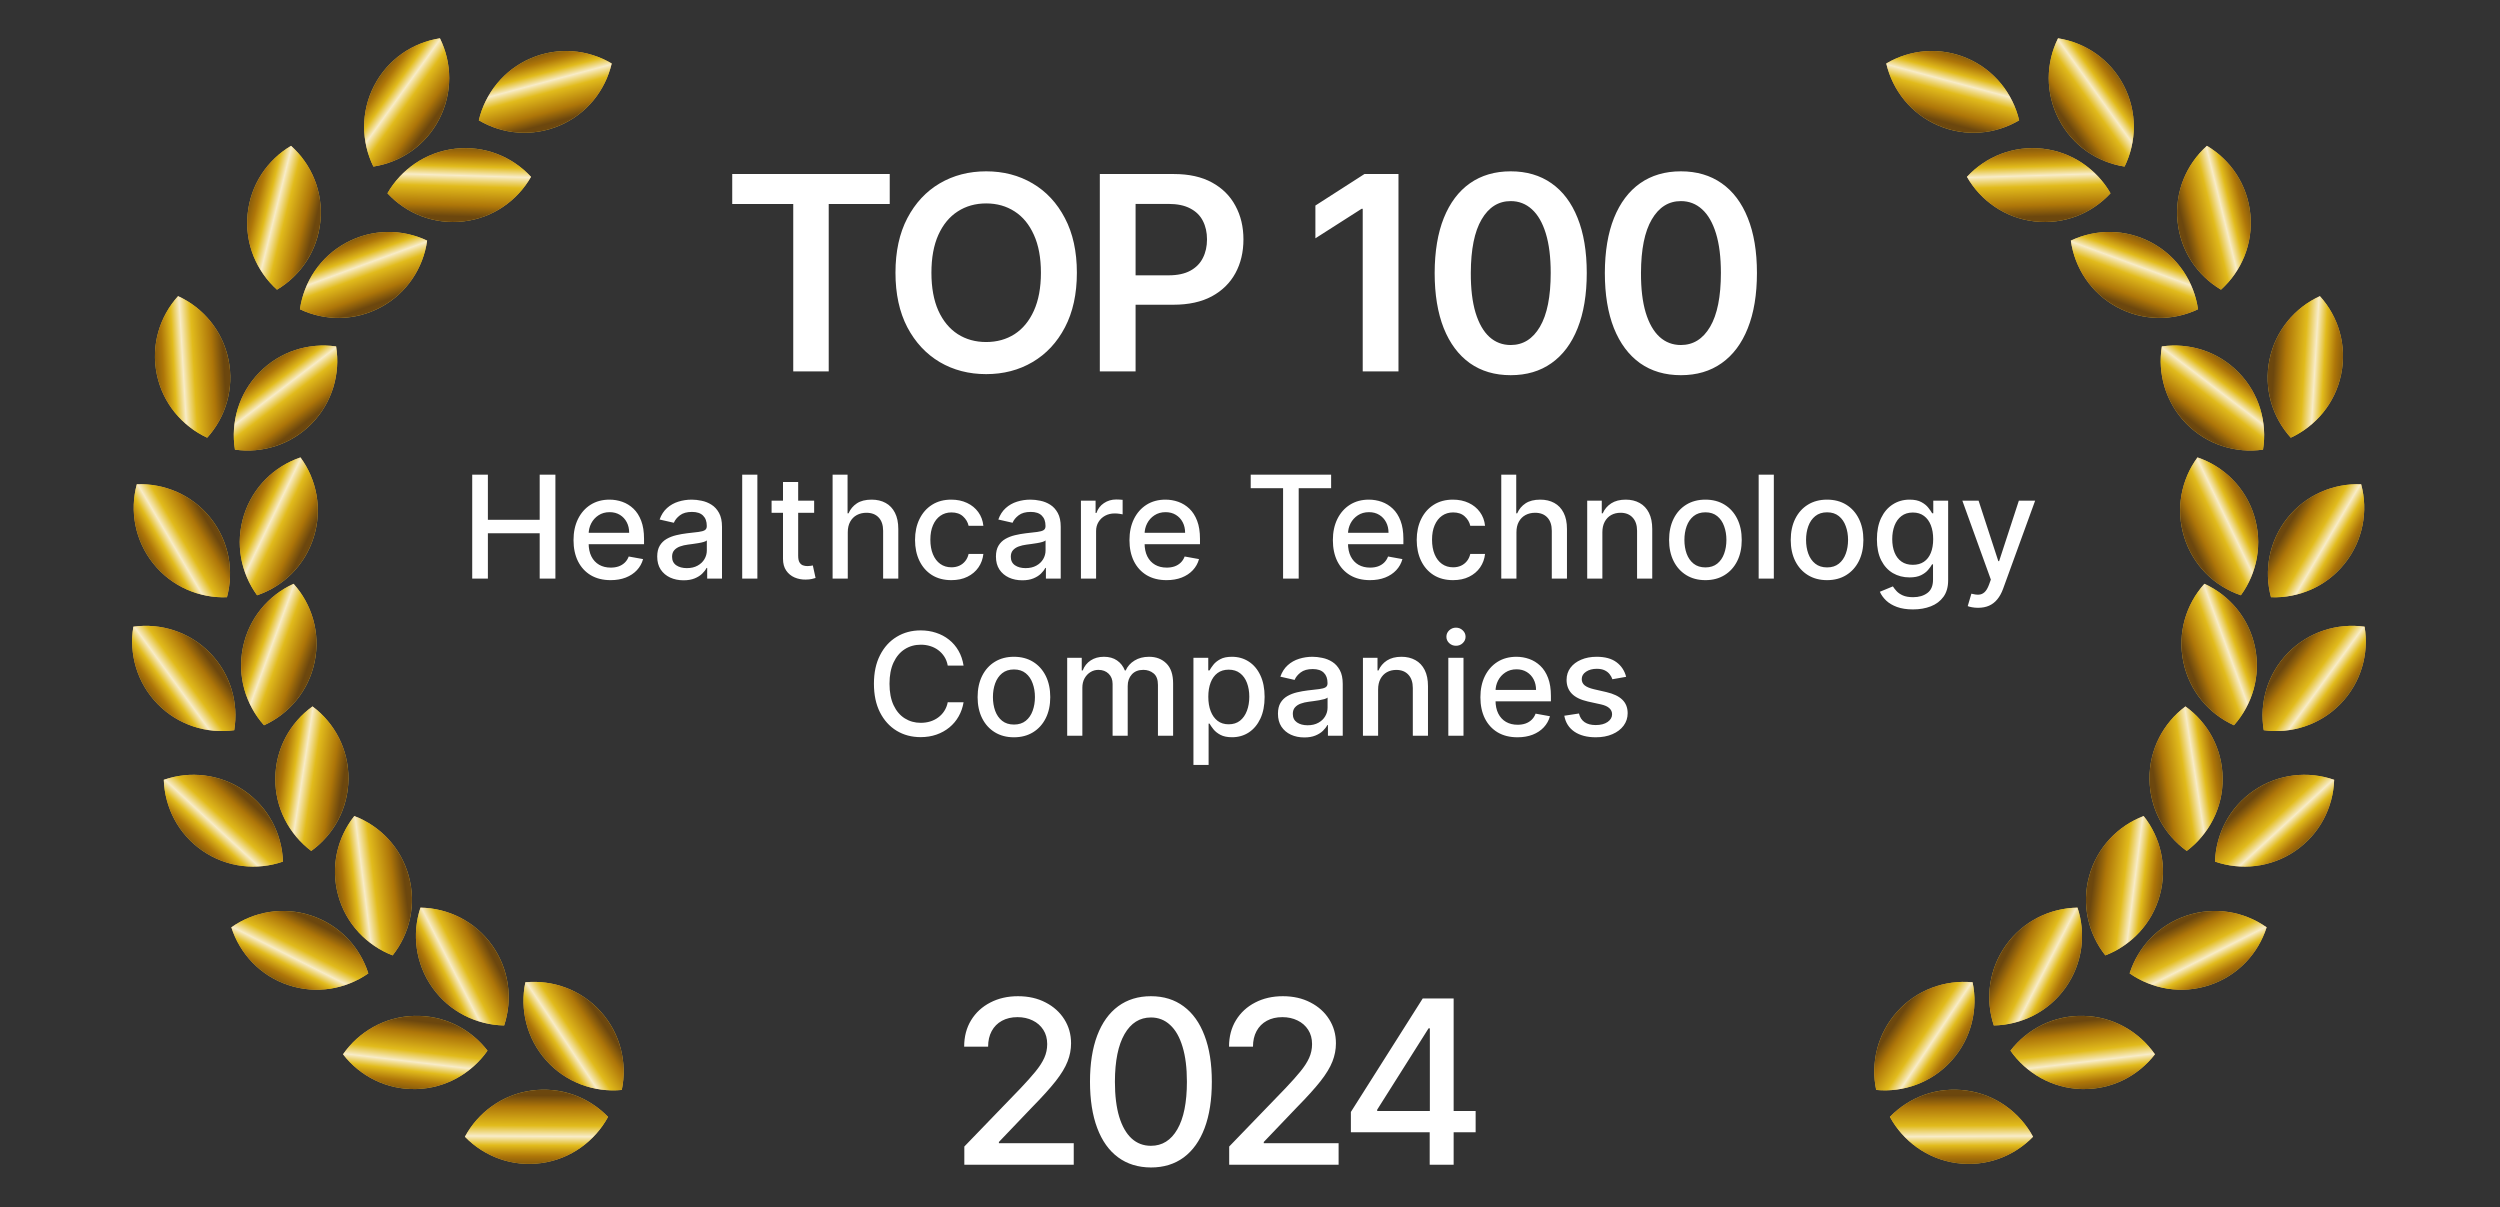 <svg width="350" height="169" viewBox="0 0 350 169" fill="none" xmlns="http://www.w3.org/2000/svg">
<rect x="0" y="0" width="350" height="169" fill="#333333" stroke="none"/>
<g clip-path="url(#clip0_2071_901)">
<mask id="mask0_2071_901" style="mask-type:alpha" maskUnits="userSpaceOnUse" x="0" y="-90" width="350" height="350">
<rect y="-90" width="350" height="350" fill="#D9D9D9"/>
</mask>
<g mask="url(#mask0_2071_901)">
<path fill-rule="evenodd" clip-rule="evenodd" d="M87.049 152.593C87.839 148.819 86.884 144.732 84.114 141.64C81.344 138.549 77.388 137.153 73.55 137.524C72.761 141.298 73.716 145.385 76.486 148.477C79.255 151.568 83.212 152.964 87.049 152.593Z" fill="#DEB94A"/>
<path fill-rule="evenodd" clip-rule="evenodd" d="M87.049 152.593C87.839 148.819 86.884 144.732 84.114 141.64C81.344 138.549 77.388 137.153 73.55 137.524C72.761 141.298 73.716 145.385 76.486 148.477C79.255 151.568 83.212 152.964 87.049 152.593Z" fill="url(#paint0_linear_2071_901)"/>
<path fill-rule="evenodd" clip-rule="evenodd" d="M85.127 156.362C82.438 153.599 78.514 152.108 74.402 152.679C70.29 153.251 66.923 155.753 65.088 159.144C67.778 161.907 71.701 163.398 75.814 162.826C79.925 162.255 83.292 159.752 85.127 156.362Z" fill="#DEB94A"/>
<path fill-rule="evenodd" clip-rule="evenodd" d="M85.127 156.362C82.438 153.599 78.514 152.108 74.402 152.679C70.29 153.251 66.923 155.753 65.088 159.144C67.778 161.907 71.701 163.398 75.814 162.826C79.925 162.255 83.292 159.752 85.127 156.362Z" fill="url(#paint1_linear_2071_901)"/>
<path fill-rule="evenodd" clip-rule="evenodd" d="M70.582 143.561C71.791 139.9 71.302 135.731 68.897 132.347C66.492 128.964 62.718 127.132 58.863 127.07C57.654 130.731 58.143 134.9 60.548 138.284C62.953 141.667 66.728 143.499 70.582 143.561Z" fill="#DEB94A"/>
<path fill-rule="evenodd" clip-rule="evenodd" d="M70.582 143.561C71.791 139.9 71.302 135.731 68.897 132.347C66.492 128.964 62.718 127.132 58.863 127.07C57.654 130.731 58.143 134.9 60.548 138.284C62.953 141.667 66.728 143.499 70.582 143.561Z" fill="url(#paint2_linear_2071_901)"/>
<path fill-rule="evenodd" clip-rule="evenodd" d="M68.249 147.091C65.887 144.043 62.156 142.121 58.005 142.226C53.856 142.332 50.228 144.44 48.024 147.603C50.386 150.651 54.117 152.573 58.268 152.467C62.417 152.362 66.045 150.253 68.249 147.091Z" fill="#DEB94A"/>
<path fill-rule="evenodd" clip-rule="evenodd" d="M68.249 147.091C65.887 144.043 62.156 142.121 58.005 142.226C53.856 142.332 50.228 144.44 48.024 147.603C50.386 150.651 54.117 152.573 58.268 152.467C62.417 152.362 66.045 150.253 68.249 147.091Z" fill="url(#paint3_linear_2071_901)"/>
<path fill-rule="evenodd" clip-rule="evenodd" d="M54.968 133.752C57.357 130.725 58.324 126.642 57.223 122.64C56.123 118.637 53.203 115.624 49.603 114.245C47.214 117.271 46.246 121.354 47.347 125.357C48.448 129.359 51.367 132.373 54.968 133.752Z" fill="#DEB94A"/>
<path fill-rule="evenodd" clip-rule="evenodd" d="M54.968 133.752C57.357 130.725 58.324 126.642 57.223 122.64C56.123 118.637 53.203 115.624 49.603 114.245C47.214 117.271 46.246 121.354 47.347 125.357C48.448 129.359 51.367 132.373 54.968 133.752Z" fill="url(#paint4_linear_2071_901)"/>
<path fill-rule="evenodd" clip-rule="evenodd" d="M51.566 136.271C50.39 132.598 47.543 129.515 43.607 128.193C39.672 126.871 35.542 127.61 32.388 129.826C33.564 133.498 36.411 136.582 40.347 137.904C44.281 139.226 48.411 138.487 51.566 136.271Z" fill="#DEB94A"/>
<path fill-rule="evenodd" clip-rule="evenodd" d="M51.566 136.271C50.39 132.598 47.543 129.515 43.607 128.193C39.672 126.871 35.542 127.61 32.388 129.826C33.564 133.498 36.411 136.582 40.347 137.904C44.281 139.226 48.411 138.487 51.566 136.271Z" fill="url(#paint5_linear_2071_901)"/>
<path fill-rule="evenodd" clip-rule="evenodd" d="M43.573 119.129C46.7 116.873 48.748 113.21 48.784 109.059C48.82 104.908 46.837 101.21 43.751 98.899C40.625 101.156 38.577 104.819 38.541 108.97C38.504 113.121 40.488 116.818 43.573 119.129Z" fill="#DEB94A"/>
<path fill-rule="evenodd" clip-rule="evenodd" d="M43.573 119.129C46.7 116.873 48.748 113.21 48.784 109.059C48.82 104.908 46.837 101.21 43.751 98.899C40.625 101.156 38.577 104.819 38.541 108.97C38.504 113.121 40.488 116.818 43.573 119.129Z" fill="url(#paint6_linear_2071_901)"/>
<path fill-rule="evenodd" clip-rule="evenodd" d="M39.613 120.622C39.487 116.768 37.592 113.023 34.168 110.674C30.745 108.326 26.571 107.907 22.931 109.175C23.057 113.03 24.952 116.774 28.375 119.123C31.798 121.471 35.972 121.891 39.613 120.622Z" fill="#DEB94A"/>
<path fill-rule="evenodd" clip-rule="evenodd" d="M39.613 120.622C39.487 116.768 37.592 113.023 34.168 110.674C30.745 108.326 26.571 107.907 22.931 109.175C23.057 113.03 24.952 116.774 28.375 119.123C31.798 121.471 35.972 121.891 39.613 120.622Z" fill="url(#paint7_linear_2071_901)"/>
<path fill-rule="evenodd" clip-rule="evenodd" d="M36.965 101.537C40.473 99.935 43.198 96.743 44.045 92.679C44.893 88.616 43.671 84.602 41.097 81.732C37.59 83.334 34.864 86.526 34.017 90.59C33.17 94.653 34.392 98.667 36.965 101.537Z" fill="#DEB94A"/>
<path fill-rule="evenodd" clip-rule="evenodd" d="M36.965 101.537C40.473 99.935 43.198 96.743 44.045 92.679C44.893 88.616 43.671 84.602 41.097 81.732C37.59 83.334 34.864 86.526 34.017 90.59C33.17 94.653 34.392 98.667 36.965 101.537Z" fill="url(#paint8_linear_2071_901)"/>
<path fill-rule="evenodd" clip-rule="evenodd" d="M35.997 83.338C39.646 82.09 42.673 79.183 43.917 75.222C45.162 71.263 44.342 67.148 42.065 64.038C38.416 65.285 35.389 68.192 34.144 72.153C32.9 76.113 33.719 80.228 35.997 83.338Z" fill="#DEB94A"/>
<path fill-rule="evenodd" clip-rule="evenodd" d="M35.997 83.338C39.646 82.09 42.673 79.183 43.917 75.222C45.162 71.263 44.342 67.148 42.065 64.038C38.416 65.285 35.389 68.192 34.144 72.153C32.9 76.113 33.719 80.228 35.997 83.338Z" fill="url(#paint9_linear_2071_901)"/>
<path fill-rule="evenodd" clip-rule="evenodd" d="M32.894 62.948C36.712 63.491 40.728 62.273 43.633 59.307C46.538 56.343 47.674 52.304 47.055 48.5C43.237 47.957 39.221 49.175 36.315 52.14C33.411 55.105 32.275 59.143 32.894 62.948Z" fill="#DEB94A"/>
<path fill-rule="evenodd" clip-rule="evenodd" d="M32.894 62.948C36.712 63.491 40.728 62.273 43.633 59.307C46.538 56.343 47.674 52.304 47.055 48.5C43.237 47.957 39.221 49.175 36.315 52.14C33.411 55.105 32.275 59.143 32.894 62.948Z" fill="url(#paint10_linear_2071_901)"/>
<path fill-rule="evenodd" clip-rule="evenodd" d="M32.79 102.227C33.42 98.423 32.294 94.379 29.396 91.406C26.499 88.434 22.487 87.206 18.669 87.738C18.038 91.543 19.164 95.587 22.063 98.559C24.96 101.531 28.972 102.759 32.79 102.227Z" fill="#DEB94A"/>
<path fill-rule="evenodd" clip-rule="evenodd" d="M32.79 102.227C33.42 98.423 32.294 94.379 29.396 91.406C26.499 88.434 22.487 87.206 18.669 87.738C18.038 91.543 19.164 95.587 22.063 98.559C24.96 101.531 28.972 102.759 32.79 102.227Z" fill="url(#paint11_linear_2071_901)"/>
<path fill-rule="evenodd" clip-rule="evenodd" d="M31.774 83.609C32.777 79.886 32.056 75.752 29.465 72.508C26.875 69.264 23.005 67.646 19.152 67.799C18.15 71.522 18.871 75.656 21.462 78.9C24.051 82.144 27.922 83.762 31.774 83.609Z" fill="#DEB94A"/>
<path fill-rule="evenodd" clip-rule="evenodd" d="M31.774 83.609C32.777 79.886 32.056 75.752 29.465 72.508C26.875 69.264 23.005 67.646 19.152 67.799C18.15 71.522 18.871 75.656 21.462 78.9C24.051 82.144 27.922 83.762 31.774 83.609Z" fill="url(#paint12_linear_2071_901)"/>
<path fill-rule="evenodd" clip-rule="evenodd" d="M29.007 61.276C31.589 58.412 32.822 54.4 31.984 50.334C31.147 46.269 28.431 43.071 24.929 41.46C22.346 44.324 21.114 48.335 21.951 52.401C22.789 56.467 25.505 59.665 29.007 61.276Z" fill="#DEB94A"/>
<path fill-rule="evenodd" clip-rule="evenodd" d="M29.007 61.276C31.589 58.412 32.822 54.4 31.984 50.334C31.147 46.269 28.431 43.071 24.929 41.46C22.346 44.324 21.114 48.335 21.951 52.401C22.789 56.467 25.505 59.665 29.007 61.276Z" fill="url(#paint13_linear_2071_901)"/>
<path fill-rule="evenodd" clip-rule="evenodd" d="M41.995 43.299C45.481 44.947 49.678 44.972 53.331 42.999C56.983 41.026 59.263 37.504 59.797 33.686C56.311 32.038 52.114 32.013 48.461 33.986C44.809 35.959 42.529 39.481 41.995 43.299Z" fill="#DEB94A"/>
<path fill-rule="evenodd" clip-rule="evenodd" d="M41.995 43.299C45.481 44.947 49.678 44.972 53.331 42.999C56.983 41.026 59.263 37.504 59.797 33.686C56.311 32.038 52.114 32.013 48.461 33.986C44.809 35.959 42.529 39.481 41.995 43.299Z" fill="url(#paint14_linear_2071_901)"/>
<path fill-rule="evenodd" clip-rule="evenodd" d="M38.777 40.553C42.091 38.581 44.455 35.114 44.858 30.982C45.261 26.851 43.613 22.993 40.744 20.418C37.43 22.389 35.066 25.856 34.663 29.988C34.26 34.119 35.908 37.978 38.777 40.553Z" fill="#DEB94A"/>
<path fill-rule="evenodd" clip-rule="evenodd" d="M38.777 40.553C42.091 38.581 44.455 35.114 44.858 30.982C45.261 26.851 43.613 22.993 40.744 20.418C37.43 22.389 35.066 25.856 34.663 29.988C34.26 34.119 35.908 37.978 38.777 40.553Z" fill="url(#paint15_linear_2071_901)"/>
<path fill-rule="evenodd" clip-rule="evenodd" d="M54.243 27.061C56.866 29.887 60.753 31.47 64.877 30.997C69 30.523 72.426 28.102 74.341 24.757C71.718 21.931 67.831 20.348 63.707 20.822C59.584 21.295 56.158 23.716 54.243 27.061Z" fill="#DEB94A"/>
<path fill-rule="evenodd" clip-rule="evenodd" d="M54.243 27.061C56.866 29.887 60.753 31.47 64.877 30.997C69 30.523 72.426 28.102 74.341 24.757C71.718 21.931 67.831 20.348 63.707 20.822C59.584 21.295 56.158 23.716 54.243 27.061Z" fill="url(#paint16_linear_2071_901)"/>
<path fill-rule="evenodd" clip-rule="evenodd" d="M67.036 16.844C70.358 18.801 74.535 19.207 78.352 17.574C82.168 15.942 84.758 12.642 85.637 8.889C82.315 6.931 78.138 6.525 74.321 8.158C70.505 9.79 67.915 13.09 67.036 16.844Z" fill="#DEB94A"/>
<path fill-rule="evenodd" clip-rule="evenodd" d="M67.036 16.844C70.358 18.801 74.535 19.207 78.352 17.574C82.168 15.942 84.758 12.642 85.637 8.889C82.315 6.931 78.138 6.525 74.321 8.158C70.505 9.79 67.915 13.09 67.036 16.844Z" fill="url(#paint17_linear_2071_901)"/>
<path fill-rule="evenodd" clip-rule="evenodd" d="M52.277 23.32C56.087 22.723 59.571 20.383 61.481 16.697C63.391 13.012 63.296 8.818 61.59 5.361C57.781 5.959 54.297 8.299 52.386 11.985C50.476 15.669 50.572 19.864 52.277 23.32Z" fill="#DEB94A"/>
<path fill-rule="evenodd" clip-rule="evenodd" d="M52.277 23.32C56.087 22.723 59.571 20.383 61.481 16.697C63.391 13.012 63.296 8.818 61.59 5.361C57.781 5.959 54.297 8.299 52.386 11.985C50.476 15.669 50.572 19.864 52.277 23.32Z" fill="url(#paint18_linear_2071_901)"/>
<path d="M102.512 28.56V24.364H124.562V28.56H116.02V52H111.054V28.56H102.512ZM150.762 38.182C150.762 41.16 150.204 43.71 149.089 45.833C147.982 47.947 146.471 49.566 144.555 50.691C142.648 51.816 140.484 52.378 138.064 52.378C135.644 52.378 133.476 51.816 131.56 50.691C129.653 49.557 128.141 47.934 127.026 45.82C125.919 43.697 125.366 41.151 125.366 38.182C125.366 35.204 125.919 32.658 127.026 30.544C128.141 28.421 129.653 26.797 131.56 25.673C133.476 24.548 135.644 23.986 138.064 23.986C140.484 23.986 142.648 24.548 144.555 25.673C146.471 26.797 147.982 28.421 149.089 30.544C150.204 32.658 150.762 35.204 150.762 38.182ZM145.729 38.182C145.729 36.086 145.4 34.318 144.744 32.879C144.096 31.43 143.196 30.337 142.045 29.599C140.893 28.853 139.566 28.479 138.064 28.479C136.562 28.479 135.235 28.853 134.083 29.599C132.932 30.337 132.028 31.43 131.371 32.879C130.723 34.318 130.399 36.086 130.399 38.182C130.399 40.278 130.723 42.05 131.371 43.499C132.028 44.938 132.932 46.031 134.083 46.778C135.235 47.515 136.562 47.884 138.064 47.884C139.566 47.884 140.893 47.515 142.045 46.778C143.196 46.031 144.096 44.938 144.744 43.499C145.4 42.05 145.729 40.278 145.729 38.182ZM153.975 52V24.364H164.339C166.462 24.364 168.243 24.759 169.683 25.551C171.131 26.343 172.224 27.431 172.962 28.817C173.709 30.193 174.082 31.759 174.082 33.513C174.082 35.285 173.709 36.859 172.962 38.236C172.215 39.612 171.113 40.696 169.656 41.488C168.198 42.271 166.404 42.662 164.272 42.662H157.403V38.546H163.597C164.838 38.546 165.855 38.33 166.647 37.898C167.438 37.467 168.023 36.873 168.401 36.117C168.788 35.361 168.981 34.493 168.981 33.513C168.981 32.532 168.788 31.669 168.401 30.922C168.023 30.175 167.434 29.595 166.633 29.181C165.841 28.758 164.82 28.547 163.57 28.547H158.982V52H153.975ZM195.787 24.364V52H190.781V29.235H190.619L184.155 33.364V28.776L191.024 24.364H195.787ZM211.499 52.526C209.277 52.526 207.37 51.964 205.778 50.84C204.194 49.706 202.975 48.073 202.121 45.941C201.275 43.8 200.852 41.222 200.852 38.209C200.861 35.195 201.289 32.631 202.134 30.517C202.989 28.394 204.208 26.775 205.791 25.659C207.384 24.544 209.286 23.986 211.499 23.986C213.712 23.986 215.615 24.544 217.207 25.659C218.8 26.775 220.019 28.394 220.864 30.517C221.719 32.64 222.146 35.204 222.146 38.209C222.146 41.231 221.719 43.813 220.864 45.955C220.019 48.087 218.8 49.715 217.207 50.84C215.624 51.964 213.721 52.526 211.499 52.526ZM211.499 48.303C213.227 48.303 214.59 47.452 215.588 45.752C216.596 44.043 217.099 41.528 217.099 38.209C217.099 36.014 216.87 34.169 216.411 32.676C215.952 31.183 215.305 30.058 214.468 29.303C213.631 28.538 212.642 28.155 211.499 28.155C209.781 28.155 208.423 29.01 207.424 30.72C206.425 32.42 205.922 34.916 205.913 38.209C205.904 40.413 206.124 42.266 206.574 43.769C207.033 45.271 207.68 46.404 208.517 47.169C209.354 47.925 210.348 48.303 211.499 48.303ZM235.325 52.526C233.103 52.526 231.196 51.964 229.603 50.84C228.02 49.706 226.801 48.073 225.946 45.941C225.101 43.8 224.678 41.222 224.678 38.209C224.687 35.195 225.114 32.631 225.96 30.517C226.815 28.394 228.034 26.775 229.617 25.659C231.209 24.544 233.112 23.986 235.325 23.986C237.538 23.986 239.441 24.544 241.033 25.659C242.625 26.775 243.844 28.394 244.69 30.517C245.545 32.64 245.972 35.204 245.972 38.209C245.972 41.231 245.545 43.813 244.69 45.955C243.844 48.087 242.625 49.715 241.033 50.84C239.45 51.964 237.547 52.526 235.325 52.526ZM235.325 48.303C237.052 48.303 238.415 47.452 239.414 45.752C240.421 44.043 240.925 41.528 240.925 38.209C240.925 36.014 240.696 34.169 240.237 32.676C239.778 31.183 239.13 30.058 238.294 29.303C237.457 28.538 236.468 28.155 235.325 28.155C233.607 28.155 232.248 29.01 231.25 30.72C230.251 32.42 229.747 34.916 229.738 38.209C229.729 40.413 229.95 42.266 230.4 43.769C230.858 45.271 231.506 46.404 232.343 47.169C233.179 47.925 234.174 48.303 235.325 48.303Z" fill="white"/>
<path d="M66.11 81V66.454H68.304V72.776H75.556V66.454H77.757V81H75.556V74.658H68.304V81H66.11ZM85.485 81.22C84.41 81.22 83.484 80.99 82.708 80.531C81.936 80.067 81.339 79.416 80.918 78.578C80.501 77.735 80.293 76.748 80.293 75.617C80.293 74.499 80.501 73.514 80.918 72.662C81.339 71.81 81.927 71.144 82.679 70.666C83.437 70.188 84.322 69.949 85.336 69.949C85.951 69.949 86.548 70.051 87.125 70.254C87.703 70.458 88.222 70.778 88.681 71.213C89.14 71.649 89.502 72.215 89.767 72.91C90.033 73.602 90.165 74.442 90.165 75.432V76.185H81.493V74.594H88.084C88.084 74.035 87.971 73.54 87.743 73.109C87.516 72.674 87.196 72.331 86.784 72.079C86.377 71.829 85.899 71.703 85.35 71.703C84.753 71.703 84.232 71.85 83.787 72.144C83.347 72.432 83.006 72.811 82.765 73.28C82.528 73.744 82.409 74.248 82.409 74.793V76.035C82.409 76.765 82.537 77.385 82.793 77.896C83.053 78.408 83.416 78.798 83.88 79.068C84.344 79.333 84.886 79.466 85.506 79.466C85.909 79.466 86.275 79.409 86.607 79.296C86.938 79.177 87.225 79.002 87.466 78.77C87.708 78.538 87.892 78.251 88.02 77.91L90.03 78.273C89.869 78.865 89.58 79.383 89.164 79.828C88.752 80.269 88.233 80.612 87.608 80.858C86.988 81.099 86.28 81.22 85.485 81.22ZM95.696 81.242C95.005 81.242 94.38 81.114 93.821 80.858C93.262 80.597 92.82 80.221 92.493 79.729C92.171 79.236 92.01 78.633 92.01 77.918C92.01 77.302 92.128 76.796 92.365 76.398C92.602 76 92.921 75.685 93.324 75.453C93.726 75.221 94.176 75.046 94.673 74.928C95.171 74.809 95.677 74.719 96.193 74.658C96.847 74.582 97.377 74.52 97.784 74.473C98.191 74.421 98.487 74.338 98.672 74.224C98.856 74.111 98.949 73.926 98.949 73.671V73.621C98.949 73.001 98.774 72.52 98.423 72.179C98.078 71.838 97.562 71.668 96.875 71.668C96.16 71.668 95.597 71.826 95.185 72.144C94.778 72.456 94.496 72.804 94.34 73.188L92.344 72.733C92.581 72.07 92.926 71.535 93.381 71.128C93.84 70.716 94.368 70.418 94.965 70.233C95.561 70.044 96.188 69.949 96.847 69.949C97.282 69.949 97.744 70.001 98.231 70.105C98.724 70.204 99.183 70.389 99.609 70.659C100.04 70.929 100.393 71.315 100.668 71.817C100.942 72.314 101.08 72.96 101.08 73.756V81H99.006V79.508H98.921C98.783 79.783 98.577 80.053 98.303 80.318C98.028 80.583 97.675 80.803 97.244 80.979C96.813 81.154 96.297 81.242 95.696 81.242ZM96.158 79.537C96.745 79.537 97.247 79.421 97.663 79.189C98.085 78.957 98.404 78.654 98.622 78.28C98.845 77.901 98.956 77.496 98.956 77.065V75.659C98.88 75.735 98.733 75.806 98.516 75.872C98.303 75.934 98.059 75.988 97.784 76.035C97.51 76.078 97.242 76.118 96.981 76.156C96.721 76.189 96.503 76.218 96.328 76.242C95.916 76.294 95.54 76.381 95.199 76.504C94.863 76.627 94.593 76.805 94.389 77.037C94.19 77.264 94.091 77.567 94.091 77.946C94.091 78.472 94.285 78.869 94.673 79.139C95.062 79.404 95.556 79.537 96.158 79.537ZM106.032 66.454V81H103.908V66.454H106.032ZM113.981 70.091V71.796H108.022V70.091H113.981ZM109.62 67.477H111.744V77.797C111.744 78.209 111.805 78.519 111.928 78.727C112.051 78.931 112.21 79.07 112.404 79.146C112.603 79.217 112.818 79.253 113.05 79.253C113.221 79.253 113.37 79.241 113.498 79.217C113.626 79.194 113.725 79.175 113.796 79.16L114.18 80.915C114.057 80.962 113.881 81.01 113.654 81.057C113.427 81.109 113.143 81.137 112.802 81.142C112.243 81.151 111.722 81.052 111.239 80.844C110.756 80.635 110.366 80.313 110.067 79.878C109.769 79.442 109.62 78.895 109.62 78.237V67.477ZM118.688 74.523V81H116.564V66.454H118.659V71.867H118.794C119.05 71.279 119.441 70.813 119.966 70.467C120.492 70.122 121.178 69.949 122.026 69.949C122.774 69.949 123.427 70.103 123.986 70.41C124.55 70.718 124.985 71.178 125.293 71.788C125.605 72.394 125.762 73.152 125.762 74.061V81H123.638V74.317C123.638 73.517 123.432 72.896 123.02 72.456C122.608 72.011 122.035 71.788 121.301 71.788C120.8 71.788 120.35 71.895 119.952 72.108C119.559 72.321 119.249 72.633 119.022 73.046C118.799 73.453 118.688 73.945 118.688 74.523ZM133.191 81.22C132.135 81.22 131.226 80.981 130.463 80.503C129.706 80.02 129.123 79.355 128.716 78.507C128.309 77.66 128.105 76.689 128.105 75.595C128.105 74.487 128.314 73.51 128.73 72.662C129.147 71.81 129.734 71.144 130.492 70.666C131.249 70.188 132.142 69.949 133.169 69.949C133.998 69.949 134.737 70.103 135.385 70.41C136.034 70.713 136.557 71.14 136.955 71.689C137.357 72.238 137.596 72.88 137.672 73.614H135.605C135.492 73.102 135.231 72.662 134.824 72.293C134.422 71.923 133.882 71.739 133.205 71.739C132.613 71.739 132.095 71.895 131.65 72.207C131.209 72.515 130.866 72.956 130.62 73.528C130.373 74.097 130.25 74.769 130.25 75.546C130.25 76.341 130.371 77.028 130.613 77.605C130.854 78.183 131.195 78.63 131.635 78.947C132.08 79.265 132.604 79.423 133.205 79.423C133.607 79.423 133.972 79.35 134.299 79.203C134.63 79.052 134.907 78.836 135.13 78.557C135.357 78.278 135.516 77.941 135.605 77.548H137.672C137.596 78.254 137.367 78.883 136.983 79.438C136.6 79.992 136.086 80.427 135.442 80.744C134.803 81.062 134.052 81.22 133.191 81.22ZM143.118 81.242C142.427 81.242 141.802 81.114 141.243 80.858C140.684 80.597 140.241 80.221 139.915 79.729C139.593 79.236 139.432 78.633 139.432 77.918C139.432 77.302 139.55 76.796 139.787 76.398C140.024 76 140.343 75.685 140.746 75.453C141.148 75.221 141.598 75.046 142.095 74.928C142.592 74.809 143.099 74.719 143.615 74.658C144.268 74.582 144.799 74.52 145.206 74.473C145.613 74.421 145.909 74.338 146.094 74.224C146.278 74.111 146.371 73.926 146.371 73.671V73.621C146.371 73.001 146.196 72.52 145.845 72.179C145.5 71.838 144.983 71.668 144.297 71.668C143.582 71.668 143.018 71.826 142.607 72.144C142.199 72.456 141.918 72.804 141.761 73.188L139.766 72.733C140.002 72.07 140.348 71.535 140.803 71.128C141.262 70.716 141.79 70.418 142.386 70.233C142.983 70.044 143.61 69.949 144.268 69.949C144.704 69.949 145.166 70.001 145.653 70.105C146.146 70.204 146.605 70.389 147.031 70.659C147.462 70.929 147.815 71.315 148.089 71.817C148.364 72.314 148.501 72.96 148.501 73.756V81H146.428V79.508H146.342C146.205 79.783 145.999 80.053 145.724 80.318C145.45 80.583 145.097 80.803 144.666 80.979C144.235 81.154 143.719 81.242 143.118 81.242ZM143.58 79.537C144.167 79.537 144.669 79.421 145.085 79.189C145.507 78.957 145.826 78.654 146.044 78.28C146.267 77.901 146.378 77.496 146.378 77.065V75.659C146.302 75.735 146.155 75.806 145.938 75.872C145.724 75.934 145.481 75.988 145.206 76.035C144.931 76.078 144.664 76.118 144.403 76.156C144.143 76.189 143.925 76.218 143.75 76.242C143.338 76.294 142.962 76.381 142.621 76.504C142.285 76.627 142.015 76.805 141.811 77.037C141.612 77.264 141.513 77.567 141.513 77.946C141.513 78.472 141.707 78.869 142.095 79.139C142.483 79.404 142.978 79.537 143.58 79.537ZM151.33 81V70.091H153.382V71.824H153.496C153.695 71.237 154.045 70.775 154.547 70.439C155.054 70.098 155.627 69.928 156.266 69.928C156.399 69.928 156.555 69.932 156.735 69.942C156.919 69.951 157.064 69.963 157.168 69.977V72.008C157.083 71.985 156.931 71.959 156.713 71.93C156.496 71.897 156.278 71.881 156.06 71.881C155.558 71.881 155.111 71.987 154.718 72.2C154.329 72.409 154.022 72.7 153.794 73.074C153.567 73.443 153.453 73.865 153.453 74.338V81H151.33ZM163.317 81.22C162.242 81.22 161.316 80.99 160.54 80.531C159.768 80.067 159.171 79.416 158.75 78.578C158.333 77.735 158.125 76.748 158.125 75.617C158.125 74.499 158.333 73.514 158.75 72.662C159.171 71.81 159.759 71.144 160.511 70.666C161.269 70.188 162.154 69.949 163.168 69.949C163.783 69.949 164.38 70.051 164.957 70.254C165.535 70.458 166.054 70.778 166.513 71.213C166.972 71.649 167.334 72.215 167.599 72.91C167.865 73.602 167.997 74.442 167.997 75.432V76.185H159.325V74.594H165.916C165.916 74.035 165.803 73.54 165.575 73.109C165.348 72.674 165.028 72.331 164.616 72.079C164.209 71.829 163.731 71.703 163.182 71.703C162.585 71.703 162.064 71.85 161.619 72.144C161.179 72.432 160.838 72.811 160.597 73.28C160.36 73.744 160.241 74.248 160.241 74.793V76.035C160.241 76.765 160.369 77.385 160.625 77.896C160.885 78.408 161.248 78.798 161.712 79.068C162.176 79.333 162.718 79.466 163.338 79.466C163.741 79.466 164.107 79.409 164.439 79.296C164.77 79.177 165.057 79.002 165.298 78.77C165.54 78.538 165.724 78.251 165.852 77.91L167.862 78.273C167.701 78.865 167.412 79.383 166.996 79.828C166.584 80.269 166.065 80.612 165.44 80.858C164.82 81.099 164.112 81.22 163.317 81.22ZM175.099 68.344V66.454H186.357V68.344H181.818V81H179.631V68.344H175.099ZM191.793 81.22C190.719 81.22 189.793 80.99 189.016 80.531C188.245 80.067 187.648 79.416 187.227 78.578C186.81 77.735 186.602 76.748 186.602 75.617C186.602 74.499 186.81 73.514 187.227 72.662C187.648 71.81 188.235 71.144 188.988 70.666C189.746 70.188 190.631 69.949 191.644 69.949C192.26 69.949 192.856 70.051 193.434 70.254C194.012 70.458 194.53 70.778 194.989 71.213C195.449 71.649 195.811 72.215 196.076 72.91C196.341 73.602 196.474 74.442 196.474 75.432V76.185H187.802V74.594H194.393C194.393 74.035 194.279 73.54 194.052 73.109C193.825 72.674 193.505 72.331 193.093 72.079C192.686 71.829 192.208 71.703 191.658 71.703C191.062 71.703 190.541 71.85 190.096 72.144C189.656 72.432 189.315 72.811 189.073 73.28C188.836 73.744 188.718 74.248 188.718 74.793V76.035C188.718 76.765 188.846 77.385 189.102 77.896C189.362 78.408 189.724 78.798 190.188 79.068C190.652 79.333 191.194 79.466 191.815 79.466C192.217 79.466 192.584 79.409 192.915 79.296C193.247 79.177 193.533 79.002 193.775 78.77C194.016 78.538 194.201 78.251 194.329 77.91L196.339 78.273C196.178 78.865 195.889 79.383 195.472 79.828C195.06 80.269 194.542 80.612 193.917 80.858C193.297 81.099 192.589 81.22 191.793 81.22ZM203.425 81.22C202.369 81.22 201.46 80.981 200.698 80.503C199.94 80.02 199.358 79.355 198.951 78.507C198.543 77.66 198.34 76.689 198.34 75.595C198.34 74.487 198.548 73.51 198.965 72.662C199.382 71.81 199.969 71.144 200.726 70.666C201.484 70.188 202.376 69.949 203.404 69.949C204.232 69.949 204.971 70.103 205.62 70.41C206.268 70.713 206.792 71.14 207.189 71.689C207.592 72.238 207.831 72.88 207.907 73.614H205.84C205.726 73.102 205.466 72.662 205.059 72.293C204.656 71.923 204.116 71.739 203.439 71.739C202.847 71.739 202.329 71.895 201.884 72.207C201.444 72.515 201.1 72.956 200.854 73.528C200.608 74.097 200.485 74.769 200.485 75.546C200.485 76.341 200.605 77.028 200.847 77.605C201.088 78.183 201.429 78.63 201.87 78.947C202.315 79.265 202.838 79.423 203.439 79.423C203.842 79.423 204.206 79.35 204.533 79.203C204.864 79.052 205.141 78.836 205.364 78.557C205.591 78.278 205.75 77.941 205.84 77.548H207.907C207.831 78.254 207.601 78.883 207.218 79.438C206.834 79.992 206.32 80.427 205.676 80.744C205.037 81.062 204.287 81.22 203.425 81.22ZM212.301 74.523V81H210.178V66.454H212.273V71.867H212.408C212.663 71.279 213.054 70.813 213.58 70.467C214.105 70.122 214.792 69.949 215.639 69.949C216.387 69.949 217.041 70.103 217.599 70.41C218.163 70.718 218.598 71.178 218.906 71.788C219.219 72.394 219.375 73.152 219.375 74.061V81H217.251V74.317C217.251 73.517 217.045 72.896 216.634 72.456C216.222 72.011 215.649 71.788 214.915 71.788C214.413 71.788 213.963 71.895 213.565 72.108C213.172 72.321 212.862 72.633 212.635 73.046C212.412 73.453 212.301 73.945 212.301 74.523ZM224.332 74.523V81H222.209V70.091H224.247V71.867H224.382C224.633 71.289 225.026 70.825 225.561 70.474C226.101 70.124 226.78 69.949 227.599 69.949C228.343 69.949 228.994 70.105 229.553 70.418C230.111 70.725 230.545 71.185 230.852 71.796C231.16 72.406 231.314 73.162 231.314 74.061V81H229.19V74.317C229.19 73.526 228.984 72.908 228.572 72.463C228.161 72.013 227.595 71.788 226.875 71.788C226.383 71.788 225.945 71.895 225.561 72.108C225.182 72.321 224.882 72.633 224.659 73.046C224.441 73.453 224.332 73.945 224.332 74.523ZM238.757 81.22C237.734 81.22 236.842 80.986 236.08 80.517C235.317 80.048 234.725 79.392 234.304 78.55C233.883 77.707 233.672 76.722 233.672 75.595C233.672 74.463 233.883 73.474 234.304 72.626C234.725 71.779 235.317 71.121 236.08 70.652C236.842 70.183 237.734 69.949 238.757 69.949C239.78 69.949 240.672 70.183 241.435 70.652C242.197 71.121 242.789 71.779 243.21 72.626C243.632 73.474 243.842 74.463 243.842 75.595C243.842 76.722 243.632 77.707 243.21 78.55C242.789 79.392 242.197 80.048 241.435 80.517C240.672 80.986 239.78 81.22 238.757 81.22ZM238.764 79.438C239.427 79.438 239.976 79.262 240.412 78.912C240.848 78.562 241.17 78.095 241.378 77.513C241.591 76.93 241.697 76.289 241.697 75.588C241.697 74.892 241.591 74.253 241.378 73.671C241.17 73.083 240.848 72.612 240.412 72.257C239.976 71.902 239.427 71.724 238.764 71.724C238.097 71.724 237.543 71.902 237.102 72.257C236.667 72.612 236.342 73.083 236.129 73.671C235.921 74.253 235.817 74.892 235.817 75.588C235.817 76.289 235.921 76.93 236.129 77.513C236.342 78.095 236.667 78.562 237.102 78.912C237.543 79.262 238.097 79.438 238.764 79.438ZM248.336 66.454V81H246.213V66.454H248.336ZM255.788 81.22C254.766 81.22 253.873 80.986 253.111 80.517C252.348 80.048 251.757 79.392 251.335 78.55C250.914 77.707 250.703 76.722 250.703 75.595C250.703 74.463 250.914 73.474 251.335 72.626C251.757 71.779 252.348 71.121 253.111 70.652C253.873 70.183 254.766 69.949 255.788 69.949C256.811 69.949 257.704 70.183 258.466 70.652C259.228 71.121 259.82 71.779 260.241 72.626C260.663 73.474 260.874 74.463 260.874 75.595C260.874 76.722 260.663 77.707 260.241 78.55C259.82 79.392 259.228 80.048 258.466 80.517C257.704 80.986 256.811 81.22 255.788 81.22ZM255.795 79.438C256.458 79.438 257.008 79.262 257.443 78.912C257.879 78.562 258.201 78.095 258.409 77.513C258.622 76.93 258.729 76.289 258.729 75.588C258.729 74.892 258.622 74.253 258.409 73.671C258.201 73.083 257.879 72.612 257.443 72.257C257.008 71.902 256.458 71.724 255.795 71.724C255.128 71.724 254.574 71.902 254.134 72.257C253.698 72.612 253.374 73.083 253.161 73.671C252.952 74.253 252.848 74.892 252.848 75.588C252.848 76.289 252.952 76.93 253.161 77.513C253.374 78.095 253.698 78.562 254.134 78.912C254.574 79.262 255.128 79.438 255.795 79.438ZM267.818 85.318C266.951 85.318 266.206 85.204 265.581 84.977C264.96 84.75 264.454 84.449 264.061 84.075C263.668 83.701 263.374 83.292 263.18 82.847L265.005 82.094C265.133 82.302 265.304 82.522 265.517 82.754C265.734 82.991 266.028 83.192 266.397 83.358C266.771 83.524 267.252 83.606 267.839 83.606C268.644 83.606 269.309 83.41 269.835 83.017C270.36 82.629 270.623 82.008 270.623 81.156V79.011H270.488C270.36 79.243 270.176 79.501 269.934 79.785C269.698 80.07 269.371 80.316 268.954 80.524C268.538 80.733 267.995 80.837 267.328 80.837C266.466 80.837 265.69 80.635 264.998 80.233C264.312 79.826 263.767 79.227 263.365 78.436C262.967 77.641 262.768 76.663 262.768 75.503C262.768 74.343 262.965 73.349 263.358 72.52C263.755 71.691 264.3 71.057 264.991 70.617C265.682 70.171 266.466 69.949 267.342 69.949C268.019 69.949 268.566 70.062 268.983 70.29C269.399 70.512 269.724 70.773 269.956 71.071C270.192 71.369 270.375 71.632 270.502 71.859H270.659V70.091H272.74V81.242C272.74 82.179 272.522 82.948 272.086 83.55C271.651 84.151 271.061 84.596 270.318 84.885C269.579 85.174 268.746 85.318 267.818 85.318ZM267.797 79.075C268.407 79.075 268.923 78.933 269.345 78.649C269.771 78.36 270.093 77.948 270.311 77.413C270.533 76.874 270.645 76.227 270.645 75.474C270.645 74.74 270.536 74.094 270.318 73.535C270.1 72.977 269.78 72.541 269.359 72.229C268.938 71.912 268.417 71.753 267.797 71.753C267.157 71.753 266.625 71.919 266.199 72.25C265.772 72.577 265.45 73.022 265.233 73.585C265.02 74.149 264.913 74.778 264.913 75.474C264.913 76.189 265.022 76.817 265.24 77.356C265.458 77.896 265.779 78.318 266.206 78.621C266.636 78.924 267.167 79.075 267.797 79.075ZM276.93 85.091C276.613 85.091 276.324 85.065 276.064 85.013C275.803 84.965 275.609 84.913 275.481 84.856L275.993 83.117C276.381 83.221 276.726 83.266 277.029 83.251C277.333 83.237 277.6 83.124 277.832 82.91C278.069 82.697 278.277 82.349 278.457 81.867L278.72 81.142L274.728 70.091H277.001L279.764 78.557H279.877L282.64 70.091H284.92L280.424 82.456C280.216 83.024 279.951 83.505 279.629 83.898C279.307 84.296 278.923 84.594 278.478 84.793C278.033 84.992 277.517 85.091 276.93 85.091ZM134.9 93.185H132.684C132.599 92.711 132.44 92.294 132.208 91.935C131.976 91.575 131.692 91.269 131.356 91.019C131.019 90.767 130.643 90.578 130.226 90.45C129.814 90.322 129.376 90.258 128.912 90.258C128.074 90.258 127.324 90.469 126.661 90.891C126.003 91.312 125.482 91.93 125.099 92.744C124.72 93.559 124.53 94.553 124.53 95.727C124.53 96.911 124.72 97.91 125.099 98.724C125.482 99.539 126.005 100.154 126.668 100.571C127.331 100.988 128.077 101.196 128.905 101.196C129.365 101.196 129.8 101.134 130.212 101.011C130.629 100.884 131.005 100.696 131.341 100.45C131.678 100.204 131.962 99.903 132.194 99.548C132.43 99.188 132.594 98.776 132.684 98.312L134.9 98.32C134.781 99.035 134.552 99.693 134.211 100.294C133.875 100.891 133.441 101.407 132.911 101.842C132.385 102.273 131.784 102.607 131.107 102.844C130.43 103.08 129.691 103.199 128.891 103.199C127.632 103.199 126.51 102.901 125.525 102.304C124.54 101.703 123.763 100.843 123.195 99.726C122.632 98.608 122.35 97.276 122.35 95.727C122.35 94.174 122.634 92.841 123.202 91.729C123.77 90.611 124.547 89.754 125.532 89.158C126.517 88.556 127.636 88.256 128.891 88.256C129.663 88.256 130.383 88.367 131.05 88.59C131.723 88.807 132.326 89.129 132.861 89.555C133.396 89.977 133.839 90.493 134.189 91.104C134.54 91.71 134.777 92.403 134.9 93.185ZM141.95 103.22C140.928 103.22 140.035 102.986 139.273 102.517C138.511 102.048 137.919 101.393 137.497 100.55C137.076 99.707 136.865 98.722 136.865 97.595C136.865 96.463 137.076 95.474 137.497 94.626C137.919 93.779 138.511 93.121 139.273 92.652C140.035 92.183 140.928 91.949 141.95 91.949C142.973 91.949 143.866 92.183 144.628 92.652C145.39 93.121 145.982 93.779 146.404 94.626C146.825 95.474 147.036 96.463 147.036 97.595C147.036 98.722 146.825 99.707 146.404 100.55C145.982 101.393 145.39 102.048 144.628 102.517C143.866 102.986 142.973 103.22 141.95 103.22ZM141.958 101.438C142.62 101.438 143.17 101.262 143.605 100.912C144.041 100.562 144.363 100.095 144.571 99.513C144.784 98.93 144.891 98.289 144.891 97.588C144.891 96.892 144.784 96.253 144.571 95.671C144.363 95.083 144.041 94.612 143.605 94.257C143.17 93.902 142.62 93.724 141.958 93.724C141.29 93.724 140.736 93.902 140.296 94.257C139.86 94.612 139.536 95.083 139.323 95.671C139.114 96.253 139.01 96.892 139.01 97.588C139.01 98.289 139.114 98.93 139.323 99.513C139.536 100.095 139.86 100.562 140.296 100.912C140.736 101.262 141.29 101.438 141.958 101.438ZM149.406 103V92.091H151.444V93.867H151.579C151.807 93.265 152.178 92.796 152.694 92.46C153.211 92.119 153.828 91.949 154.548 91.949C155.277 91.949 155.888 92.119 156.381 92.46C156.878 92.801 157.245 93.27 157.481 93.867H157.595C157.855 93.284 158.27 92.82 158.838 92.474C159.406 92.124 160.083 91.949 160.869 91.949C161.859 91.949 162.666 92.259 163.291 92.879C163.921 93.499 164.236 94.435 164.236 95.685V103H162.112V95.883C162.112 95.145 161.911 94.61 161.508 94.278C161.106 93.947 160.625 93.781 160.067 93.781C159.375 93.781 158.838 93.994 158.454 94.421C158.071 94.842 157.879 95.384 157.879 96.047V103H155.763V95.749C155.763 95.157 155.578 94.681 155.209 94.321C154.839 93.961 154.359 93.781 153.767 93.781C153.364 93.781 152.993 93.888 152.652 94.101C152.316 94.309 152.043 94.6 151.835 94.974C151.631 95.349 151.53 95.782 151.53 96.274V103H149.406ZM167.082 107.091V92.091H169.156V93.859H169.333C169.456 93.632 169.634 93.369 169.866 93.071C170.098 92.773 170.42 92.512 170.832 92.29C171.244 92.062 171.788 91.949 172.465 91.949C173.346 91.949 174.132 92.171 174.823 92.617C175.515 93.062 176.057 93.703 176.45 94.541C176.847 95.379 177.046 96.388 177.046 97.567C177.046 98.746 176.85 99.757 176.457 100.599C176.064 101.437 175.524 102.084 174.838 102.538C174.151 102.988 173.367 103.213 172.487 103.213C171.824 103.213 171.282 103.102 170.86 102.879C170.444 102.657 170.117 102.396 169.88 102.098C169.643 101.8 169.461 101.535 169.333 101.303H169.205V107.091H167.082ZM169.163 97.546C169.163 98.312 169.274 98.985 169.497 99.562C169.719 100.14 170.041 100.592 170.463 100.919C170.884 101.241 171.4 101.402 172.011 101.402C172.645 101.402 173.176 101.234 173.602 100.898C174.028 100.557 174.35 100.095 174.568 99.513C174.79 98.93 174.901 98.275 174.901 97.546C174.901 96.826 174.793 96.18 174.575 95.606C174.362 95.034 174.04 94.581 173.609 94.25C173.183 93.919 172.65 93.753 172.011 93.753C171.395 93.753 170.874 93.912 170.448 94.229C170.027 94.546 169.707 94.989 169.49 95.557C169.272 96.125 169.163 96.788 169.163 97.546ZM182.6 103.241C181.909 103.241 181.284 103.114 180.725 102.858C180.167 102.598 179.724 102.221 179.397 101.729C179.075 101.236 178.914 100.633 178.914 99.918C178.914 99.302 179.033 98.796 179.269 98.398C179.506 98 179.826 97.685 180.228 97.453C180.631 97.221 181.08 97.046 181.578 96.928C182.075 96.809 182.581 96.719 183.097 96.658C183.751 96.582 184.281 96.52 184.688 96.473C185.096 96.421 185.392 96.338 185.576 96.224C185.761 96.111 185.853 95.926 185.853 95.671V95.621C185.853 95.001 185.678 94.52 185.328 94.179C184.982 93.838 184.466 93.668 183.779 93.668C183.064 93.668 182.501 93.826 182.089 94.144C181.682 94.456 181.4 94.804 181.244 95.188L179.248 94.733C179.485 94.07 179.83 93.535 180.285 93.128C180.744 92.716 181.272 92.418 181.869 92.233C182.465 92.044 183.093 91.949 183.751 91.949C184.186 91.949 184.648 92.001 185.136 92.105C185.628 92.204 186.088 92.389 186.514 92.659C186.945 92.929 187.297 93.315 187.572 93.817C187.847 94.314 187.984 94.96 187.984 95.756V103H185.91V101.509H185.825C185.687 101.783 185.481 102.053 185.207 102.318C184.932 102.583 184.579 102.804 184.149 102.979C183.718 103.154 183.202 103.241 182.6 103.241ZM183.062 101.537C183.649 101.537 184.151 101.421 184.568 101.189C184.989 100.957 185.309 100.654 185.526 100.28C185.749 99.901 185.86 99.496 185.86 99.065V97.659C185.785 97.735 185.638 97.806 185.42 97.872C185.207 97.934 184.963 97.988 184.688 98.035C184.414 98.078 184.146 98.118 183.886 98.156C183.625 98.189 183.408 98.218 183.232 98.242C182.82 98.294 182.444 98.381 182.103 98.504C181.767 98.627 181.497 98.805 181.294 99.037C181.095 99.264 180.995 99.567 180.995 99.946C180.995 100.472 181.189 100.869 181.578 101.139C181.966 101.404 182.461 101.537 183.062 101.537ZM192.936 96.523V103H190.812V92.091H192.851V93.867H192.986C193.237 93.289 193.63 92.825 194.165 92.474C194.704 92.124 195.384 91.949 196.203 91.949C196.946 91.949 197.597 92.105 198.156 92.418C198.715 92.725 199.148 93.185 199.456 93.796C199.764 94.406 199.917 95.162 199.917 96.061V103H197.794V96.317C197.794 95.526 197.588 94.908 197.176 94.463C196.764 94.013 196.198 93.788 195.479 93.788C194.986 93.788 194.548 93.895 194.165 94.108C193.786 94.321 193.485 94.633 193.263 95.046C193.045 95.453 192.936 95.945 192.936 96.523ZM202.765 103V92.091H204.889V103H202.765ZM203.838 90.408C203.469 90.408 203.151 90.285 202.886 90.038C202.626 89.787 202.496 89.489 202.496 89.144C202.496 88.793 202.626 88.495 202.886 88.249C203.151 87.998 203.469 87.872 203.838 87.872C204.207 87.872 204.522 87.998 204.782 88.249C205.048 88.495 205.18 88.793 205.18 89.144C205.18 89.489 205.048 89.787 204.782 90.038C204.522 90.285 204.207 90.408 203.838 90.408ZM212.448 103.22C211.373 103.22 210.447 102.991 209.671 102.531C208.899 102.067 208.302 101.416 207.881 100.578C207.464 99.735 207.256 98.748 207.256 97.617C207.256 96.499 207.464 95.514 207.881 94.662C208.302 93.81 208.889 93.144 209.642 92.666C210.4 92.188 211.285 91.949 212.298 91.949C212.914 91.949 213.511 92.051 214.088 92.254C214.666 92.458 215.184 92.778 215.644 93.213C216.103 93.649 216.465 94.215 216.73 94.91C216.995 95.602 217.128 96.442 217.128 97.432V98.185H208.456V96.594H215.047C215.047 96.035 214.933 95.54 214.706 95.109C214.479 94.674 214.159 94.331 213.747 94.079C213.34 93.829 212.862 93.703 212.313 93.703C211.716 93.703 211.195 93.85 210.75 94.144C210.31 94.432 209.969 94.811 209.727 95.28C209.491 95.744 209.372 96.248 209.372 96.793V98.035C209.372 98.765 209.5 99.385 209.756 99.896C210.016 100.408 210.378 100.798 210.843 101.068C211.307 101.333 211.849 101.466 212.469 101.466C212.871 101.466 213.238 101.409 213.57 101.295C213.901 101.177 214.188 101.002 214.429 100.77C214.671 100.538 214.855 100.251 214.983 99.91L216.993 100.273C216.832 100.865 216.543 101.383 216.127 101.828C215.715 102.268 215.196 102.612 214.571 102.858C213.951 103.099 213.243 103.22 212.448 103.22ZM227.659 94.754L225.734 95.095C225.654 94.849 225.526 94.615 225.351 94.392C225.18 94.169 224.948 93.987 224.655 93.845C224.361 93.703 223.994 93.632 223.554 93.632C222.952 93.632 222.451 93.767 222.048 94.037C221.646 94.302 221.444 94.645 221.444 95.067C221.444 95.431 221.579 95.725 221.849 95.947C222.119 96.17 222.555 96.352 223.156 96.494L224.889 96.892C225.893 97.124 226.641 97.481 227.133 97.965C227.626 98.447 227.872 99.075 227.872 99.847C227.872 100.5 227.683 101.082 227.304 101.594C226.93 102.1 226.407 102.498 225.734 102.787C225.067 103.076 224.292 103.22 223.412 103.22C222.19 103.22 221.193 102.96 220.422 102.439C219.65 101.913 219.176 101.168 219.001 100.202L221.054 99.889C221.182 100.424 221.444 100.829 221.842 101.104C222.24 101.374 222.758 101.509 223.398 101.509C224.094 101.509 224.65 101.364 225.067 101.075C225.483 100.782 225.692 100.424 225.692 100.003C225.692 99.662 225.564 99.376 225.308 99.144C225.057 98.912 224.671 98.736 224.15 98.618L222.304 98.213C221.286 97.981 220.533 97.612 220.045 97.105C219.562 96.599 219.321 95.957 219.321 95.18C219.321 94.537 219.501 93.973 219.861 93.49C220.22 93.007 220.718 92.631 221.352 92.361C221.987 92.086 222.713 91.949 223.532 91.949C224.711 91.949 225.64 92.204 226.317 92.716C226.994 93.222 227.441 93.902 227.659 94.754Z" fill="white"/>
<path d="M135.006 163.06V160.514L142.881 152.355C143.722 151.469 144.415 150.692 144.96 150.025C145.513 149.351 145.926 148.711 146.199 148.105C146.472 147.499 146.608 146.855 146.608 146.173C146.608 145.4 146.426 144.734 146.063 144.173C145.699 143.605 145.203 143.169 144.574 142.866C143.945 142.556 143.237 142.4 142.449 142.4C141.616 142.4 140.888 142.571 140.267 142.912C139.646 143.253 139.169 143.734 138.835 144.355C138.502 144.976 138.335 145.704 138.335 146.537H134.983C134.983 145.12 135.309 143.882 135.96 142.821C136.612 141.76 137.506 140.938 138.642 140.355C139.779 139.764 141.07 139.469 142.517 139.469C143.979 139.469 145.267 139.76 146.381 140.344C147.502 140.919 148.377 141.707 149.006 142.707C149.635 143.7 149.949 144.821 149.949 146.071C149.949 146.935 149.786 147.779 149.46 148.605C149.142 149.431 148.585 150.351 147.79 151.366C146.994 152.374 145.888 153.597 144.472 155.037L139.847 159.878V160.048H150.324V163.06H135.006ZM161.133 163.446C159.338 163.438 157.804 162.965 156.531 162.025C155.258 161.086 154.285 159.719 153.61 157.923C152.936 156.128 152.599 153.965 152.599 151.435C152.599 148.912 152.936 146.757 153.61 144.969C154.292 143.181 155.269 141.817 156.542 140.878C157.822 139.938 159.353 139.469 161.133 139.469C162.913 139.469 164.44 139.942 165.713 140.889C166.985 141.829 167.959 143.192 168.633 144.98C169.315 146.76 169.656 148.912 169.656 151.435C169.656 153.972 169.319 156.139 168.644 157.935C167.97 159.722 166.997 161.09 165.724 162.037C164.451 162.976 162.921 163.446 161.133 163.446ZM161.133 160.412C162.709 160.412 163.94 159.643 164.826 158.105C165.72 156.567 166.167 154.344 166.167 151.435C166.167 149.503 165.963 147.87 165.554 146.537C165.152 145.196 164.572 144.181 163.815 143.491C163.065 142.794 162.171 142.446 161.133 142.446C159.565 142.446 158.334 143.219 157.44 144.764C156.546 146.31 156.095 148.533 156.088 151.435C156.088 153.374 156.288 155.014 156.69 156.355C157.099 157.688 157.679 158.7 158.429 159.389C159.179 160.071 160.08 160.412 161.133 160.412ZM172.087 163.06V160.514L179.962 152.355C180.803 151.469 181.496 150.692 182.042 150.025C182.595 149.351 183.008 148.711 183.28 148.105C183.553 147.499 183.689 146.855 183.689 146.173C183.689 145.4 183.508 144.734 183.144 144.173C182.78 143.605 182.284 143.169 181.655 142.866C181.026 142.556 180.318 142.4 179.53 142.4C178.697 142.4 177.97 142.571 177.348 142.912C176.727 143.253 176.25 143.734 175.917 144.355C175.583 144.976 175.417 145.704 175.417 146.537H172.064C172.064 145.12 172.39 143.882 173.042 142.821C173.693 141.76 174.587 140.938 175.723 140.355C176.86 139.764 178.151 139.469 179.598 139.469C181.061 139.469 182.348 139.76 183.462 140.344C184.583 140.919 185.458 141.707 186.087 142.707C186.716 143.7 187.03 144.821 187.03 146.071C187.03 146.935 186.867 147.779 186.542 148.605C186.223 149.431 185.667 150.351 184.871 151.366C184.076 152.374 182.97 153.597 181.553 155.037L176.928 159.878V160.048H187.405V163.06H172.087ZM189.123 158.514V155.673L199.18 139.787H201.419V143.969H199.998L192.805 155.355V155.537H206.589V158.514H189.123ZM200.158 163.06V157.65L200.18 156.355V139.787H203.51V163.06H200.158Z" fill="white"/>
<path fill-rule="evenodd" clip-rule="evenodd" d="M262.665 152.591C261.875 148.817 262.83 144.73 265.6 141.638C268.37 138.547 272.326 137.151 276.163 137.522C276.953 141.296 275.998 145.383 273.228 148.475C270.458 151.566 266.502 152.962 262.665 152.591Z" fill="#DEB94A"/>
<path fill-rule="evenodd" clip-rule="evenodd" d="M262.665 152.591C261.875 148.817 262.83 144.73 265.6 141.638C268.37 138.547 272.326 137.151 276.163 137.522C276.953 141.296 275.998 145.383 273.228 148.475C270.458 151.566 266.502 152.962 262.665 152.591Z" fill="url(#paint19_linear_2071_901)"/>
<path fill-rule="evenodd" clip-rule="evenodd" d="M264.587 156.362C267.276 153.599 271.2 152.108 275.312 152.679C279.423 153.251 282.791 155.753 284.626 159.144C281.936 161.907 278.013 163.398 273.9 162.826C269.789 162.255 266.421 159.752 264.587 156.362Z" fill="#DEB94A"/>
<path fill-rule="evenodd" clip-rule="evenodd" d="M264.587 156.362C267.276 153.599 271.2 152.108 275.312 152.679C279.423 153.251 282.791 155.753 284.626 159.144C281.936 161.907 278.013 163.398 273.9 162.826C269.789 162.255 266.421 159.752 264.587 156.362Z" fill="url(#paint20_linear_2071_901)"/>
<path fill-rule="evenodd" clip-rule="evenodd" d="M279.132 143.561C277.923 139.9 278.412 135.731 280.817 132.347C283.222 128.964 286.996 127.132 290.851 127.07C292.06 130.731 291.571 134.9 289.165 138.284C286.761 141.667 282.986 143.499 279.132 143.561Z" fill="#DEB94A"/>
<path fill-rule="evenodd" clip-rule="evenodd" d="M279.132 143.561C277.923 139.9 278.412 135.731 280.817 132.347C283.222 128.964 286.996 127.132 290.851 127.07C292.06 130.731 291.571 134.9 289.165 138.284C286.761 141.667 282.986 143.499 279.132 143.561Z" fill="url(#paint21_linear_2071_901)"/>
<path fill-rule="evenodd" clip-rule="evenodd" d="M281.465 147.091C283.827 144.043 287.558 142.121 291.709 142.226C295.858 142.332 299.486 144.44 301.69 147.603C299.328 150.651 295.597 152.573 291.446 152.467C287.297 152.362 283.669 150.253 281.465 147.091Z" fill="#DEB94A"/>
<path fill-rule="evenodd" clip-rule="evenodd" d="M281.465 147.091C283.827 144.043 287.558 142.121 291.709 142.226C295.858 142.332 299.486 144.44 301.69 147.603C299.328 150.651 295.597 152.573 291.446 152.467C287.297 152.362 283.669 150.253 281.465 147.091Z" fill="url(#paint22_linear_2071_901)"/>
<path fill-rule="evenodd" clip-rule="evenodd" d="M294.746 133.752C292.357 130.725 291.389 126.642 292.49 122.64C293.591 118.637 296.511 115.624 300.111 114.245C302.5 117.271 303.468 121.354 302.367 125.357C301.266 129.359 298.347 132.373 294.746 133.752Z" fill="#DEB94A"/>
<path fill-rule="evenodd" clip-rule="evenodd" d="M294.746 133.752C292.357 130.725 291.389 126.642 292.49 122.64C293.591 118.637 296.511 115.624 300.111 114.245C302.5 117.271 303.468 121.354 302.367 125.357C301.266 129.359 298.347 132.373 294.746 133.752Z" fill="url(#paint23_linear_2071_901)"/>
<path fill-rule="evenodd" clip-rule="evenodd" d="M298.148 136.271C299.324 132.598 302.171 129.515 306.107 128.193C310.041 126.871 314.171 127.61 317.326 129.826C316.15 133.498 313.303 136.582 309.367 137.904C305.432 139.226 301.302 138.487 298.148 136.271Z" fill="#DEB94A"/>
<path fill-rule="evenodd" clip-rule="evenodd" d="M298.148 136.271C299.324 132.598 302.171 129.515 306.107 128.193C310.041 126.871 314.171 127.61 317.326 129.826C316.15 133.498 313.303 136.582 309.367 137.904C305.432 139.226 301.302 138.487 298.148 136.271Z" fill="url(#paint24_linear_2071_901)"/>
<path fill-rule="evenodd" clip-rule="evenodd" d="M306.141 119.129C303.014 116.873 300.966 113.21 300.93 109.059C300.894 104.908 302.877 101.21 305.963 98.899C309.089 101.156 311.137 104.819 311.173 108.97C311.209 113.121 309.226 116.818 306.141 119.129Z" fill="#DEB94A"/>
<path fill-rule="evenodd" clip-rule="evenodd" d="M306.141 119.129C303.014 116.873 300.966 113.21 300.93 109.059C300.894 104.908 302.877 101.21 305.963 98.899C309.089 101.156 311.137 104.819 311.173 108.97C311.209 113.121 309.226 116.818 306.141 119.129Z" fill="url(#paint25_linear_2071_901)"/>
<path fill-rule="evenodd" clip-rule="evenodd" d="M310.101 120.622C310.227 116.768 312.122 113.023 315.546 110.674C318.968 108.326 323.143 107.907 326.783 109.175C326.657 113.03 324.762 116.774 321.339 119.123C317.916 121.471 313.741 121.891 310.101 120.622Z" fill="#DEB94A"/>
<path fill-rule="evenodd" clip-rule="evenodd" d="M310.101 120.622C310.227 116.768 312.122 113.023 315.546 110.674C318.968 108.326 323.143 107.907 326.783 109.175C326.657 113.03 324.762 116.774 321.339 119.123C317.916 121.471 313.741 121.891 310.101 120.622Z" fill="url(#paint26_linear_2071_901)"/>
<path fill-rule="evenodd" clip-rule="evenodd" d="M312.748 101.537C309.241 99.935 306.516 96.743 305.668 92.679C304.821 88.616 306.043 84.602 308.617 81.732C312.124 83.334 314.849 86.526 315.697 90.59C316.544 94.653 315.322 98.667 312.748 101.537Z" fill="#DEB94A"/>
<path fill-rule="evenodd" clip-rule="evenodd" d="M312.748 101.537C309.241 99.935 306.516 96.743 305.668 92.679C304.821 88.616 306.043 84.602 308.617 81.732C312.124 83.334 314.849 86.526 315.697 90.59C316.544 94.653 315.322 98.667 312.748 101.537Z" fill="url(#paint27_linear_2071_901)"/>
<path fill-rule="evenodd" clip-rule="evenodd" d="M313.717 83.338C310.068 82.09 307.041 79.183 305.797 75.222C304.552 71.263 305.372 67.148 307.649 64.038C311.298 65.285 314.325 68.192 315.569 72.153C316.814 76.113 315.994 80.228 313.717 83.338Z" fill="#DEB94A"/>
<path fill-rule="evenodd" clip-rule="evenodd" d="M313.717 83.338C310.068 82.09 307.041 79.183 305.797 75.222C304.552 71.263 305.372 67.148 307.649 64.038C311.298 65.285 314.325 68.192 315.569 72.153C316.814 76.113 315.994 80.228 313.717 83.338Z" fill="url(#paint28_linear_2071_901)"/>
<path fill-rule="evenodd" clip-rule="evenodd" d="M316.82 62.948C313.002 63.491 308.986 62.273 306.08 59.307C303.176 56.343 302.04 52.304 302.659 48.5C306.477 47.957 310.493 49.175 313.399 52.14C316.303 55.105 317.439 59.143 316.82 62.948Z" fill="#DEB94A"/>
<path fill-rule="evenodd" clip-rule="evenodd" d="M316.82 62.948C313.002 63.491 308.986 62.273 306.08 59.307C303.176 56.343 302.04 52.304 302.659 48.5C306.477 47.957 310.493 49.175 313.399 52.14C316.303 55.105 317.439 59.143 316.82 62.948Z" fill="url(#paint29_linear_2071_901)"/>
<path fill-rule="evenodd" clip-rule="evenodd" d="M316.924 102.227C316.293 98.423 317.419 94.379 320.317 91.406C323.215 88.434 327.227 87.206 331.045 87.738C331.675 91.543 330.549 95.587 327.651 98.559C324.753 101.531 320.742 102.759 316.924 102.227Z" fill="#DEB94A"/>
<path fill-rule="evenodd" clip-rule="evenodd" d="M316.924 102.227C316.293 98.423 317.419 94.379 320.317 91.406C323.215 88.434 327.227 87.206 331.045 87.738C331.675 91.543 330.549 95.587 327.651 98.559C324.753 101.531 320.742 102.759 316.924 102.227Z" fill="url(#paint30_linear_2071_901)"/>
<path fill-rule="evenodd" clip-rule="evenodd" d="M317.939 83.609C316.937 79.886 317.658 75.752 320.248 72.508C322.838 69.264 326.709 67.646 330.561 67.799C331.564 71.522 330.843 75.656 328.252 78.9C325.662 82.144 321.791 83.762 317.939 83.609Z" fill="#DEB94A"/>
<path fill-rule="evenodd" clip-rule="evenodd" d="M317.939 83.609C316.937 79.886 317.658 75.752 320.248 72.508C322.838 69.264 326.709 67.646 330.561 67.799C331.564 71.522 330.843 75.656 328.252 78.9C325.662 82.144 321.791 83.762 317.939 83.609Z" fill="url(#paint31_linear_2071_901)"/>
<path fill-rule="evenodd" clip-rule="evenodd" d="M320.707 61.276C318.125 58.412 316.892 54.4 317.73 50.334C318.567 46.269 321.283 43.071 324.785 41.46C327.367 44.324 328.6 48.335 327.762 52.401C326.925 56.467 324.209 59.665 320.707 61.276Z" fill="#DEB94A"/>
<path fill-rule="evenodd" clip-rule="evenodd" d="M320.707 61.276C318.125 58.412 316.892 54.4 317.73 50.334C318.567 46.269 321.283 43.071 324.785 41.46C327.367 44.324 328.6 48.335 327.762 52.401C326.925 56.467 324.209 59.665 320.707 61.276Z" fill="url(#paint32_linear_2071_901)"/>
<path fill-rule="evenodd" clip-rule="evenodd" d="M307.719 43.299C304.233 44.947 300.036 44.972 296.383 42.999C292.731 41.026 290.451 37.504 289.917 33.686C293.403 32.038 297.6 32.013 301.253 33.986C304.905 35.959 307.185 39.481 307.719 43.299Z" fill="#DEB94A"/>
<path fill-rule="evenodd" clip-rule="evenodd" d="M307.719 43.299C304.233 44.947 300.036 44.972 296.383 42.999C292.731 41.026 290.451 37.504 289.917 33.686C293.403 32.038 297.6 32.013 301.253 33.986C304.905 35.959 307.185 39.481 307.719 43.299Z" fill="url(#paint33_linear_2071_901)"/>
<path fill-rule="evenodd" clip-rule="evenodd" d="M310.937 40.553C307.623 38.581 305.259 35.114 304.856 30.982C304.452 26.851 306.101 22.993 308.97 20.418C312.284 22.389 314.648 25.856 315.051 29.988C315.454 34.12 313.806 37.978 310.937 40.553Z" fill="#DEB94A"/>
<path fill-rule="evenodd" clip-rule="evenodd" d="M310.937 40.553C307.623 38.581 305.259 35.114 304.856 30.982C304.452 26.851 306.101 22.993 308.97 20.418C312.284 22.389 314.648 25.856 315.051 29.988C315.454 34.12 313.806 37.978 310.937 40.553Z" fill="url(#paint34_linear_2071_901)"/>
<path fill-rule="evenodd" clip-rule="evenodd" d="M295.471 27.061C292.848 29.887 288.961 31.47 284.837 30.997C280.714 30.523 277.288 28.102 275.373 24.757C277.996 21.931 281.883 20.348 286.007 20.822C290.13 21.295 293.556 23.716 295.471 27.061Z" fill="#DEB94A"/>
<path fill-rule="evenodd" clip-rule="evenodd" d="M295.471 27.061C292.848 29.887 288.961 31.47 284.837 30.997C280.714 30.523 277.288 28.102 275.373 24.757C277.996 21.931 281.883 20.348 286.007 20.822C290.13 21.295 293.556 23.716 295.471 27.061Z" fill="url(#paint35_linear_2071_901)"/>
<path fill-rule="evenodd" clip-rule="evenodd" d="M282.678 16.844C279.356 18.801 275.179 19.207 271.362 17.574C267.546 15.942 264.956 12.642 264.077 8.889C267.399 6.931 271.576 6.525 275.393 8.158C279.208 9.79 281.799 13.09 282.678 16.844Z" fill="#DEB94A"/>
<path fill-rule="evenodd" clip-rule="evenodd" d="M282.678 16.844C279.356 18.801 275.179 19.207 271.362 17.574C267.546 15.942 264.956 12.642 264.077 8.889C267.399 6.931 271.576 6.525 275.393 8.158C279.208 9.79 281.799 13.09 282.678 16.844Z" fill="url(#paint36_linear_2071_901)"/>
<path fill-rule="evenodd" clip-rule="evenodd" d="M297.437 23.32C293.627 22.723 290.143 20.383 288.233 16.697C286.323 13.012 286.418 8.818 288.124 5.361C291.933 5.959 295.417 8.299 297.328 11.985C299.238 15.669 299.142 19.864 297.437 23.32Z" fill="#DEB94A"/>
<path fill-rule="evenodd" clip-rule="evenodd" d="M297.437 23.32C293.627 22.723 290.143 20.383 288.233 16.697C286.323 13.012 286.418 8.818 288.124 5.361C291.933 5.959 295.417 8.299 297.328 11.985C299.238 15.669 299.142 19.864 297.437 23.32Z" fill="url(#paint37_linear_2071_901)"/>
</g>
</g>
<defs>
<linearGradient id="paint0_linear_2071_901" x1="71.93" y1="143.391" x2="82.004" y2="136.696" gradientUnits="userSpaceOnUse">
<stop stop-color="#6C470E"/>
<stop offset="0.159" stop-color="#AE7609"/>
<stop offset="0.284" stop-color="#E1BB1C"/>
<stop offset="0.389" stop-color="#F8ECC8"/>
<stop offset="0.514" stop-color="#E1BB1C"/>
<stop offset="0.733" stop-color="#AE7609"/>
<stop offset="0.863" stop-color="#6C470E"/>
</linearGradient>
<linearGradient id="paint1_linear_2071_901" x1="69.05" y1="163.766" x2="69.122" y2="151.668" gradientUnits="userSpaceOnUse">
<stop stop-color="#6C470E"/>
<stop offset="0.159" stop-color="#AE7609"/>
<stop offset="0.284" stop-color="#E1BB1C"/>
<stop offset="0.389" stop-color="#F8ECC8"/>
<stop offset="0.514" stop-color="#E1BB1C"/>
<stop offset="0.733" stop-color="#AE7609"/>
<stop offset="0.863" stop-color="#6C470E"/>
</linearGradient>
<linearGradient id="paint2_linear_2071_901" x1="56.592" y1="132.718" x2="67.357" y2="127.197" gradientUnits="userSpaceOnUse">
<stop stop-color="#6C470E"/>
<stop offset="0.159" stop-color="#AE7609"/>
<stop offset="0.284" stop-color="#E1BB1C"/>
<stop offset="0.389" stop-color="#F8ECC8"/>
<stop offset="0.514" stop-color="#E1BB1C"/>
<stop offset="0.733" stop-color="#AE7609"/>
<stop offset="0.863" stop-color="#6C470E"/>
</linearGradient>
<linearGradient id="paint3_linear_2071_901" x1="51.442" y1="152.641" x2="52.873" y2="140.628" gradientUnits="userSpaceOnUse">
<stop stop-color="#6C470E"/>
<stop offset="0.159" stop-color="#AE7609"/>
<stop offset="0.284" stop-color="#E1BB1C"/>
<stop offset="0.389" stop-color="#F8ECC8"/>
<stop offset="0.514" stop-color="#E1BB1C"/>
<stop offset="0.733" stop-color="#AE7609"/>
<stop offset="0.863" stop-color="#6C470E"/>
</linearGradient>
<linearGradient id="paint4_linear_2071_901" x1="45.536" y1="118.774" x2="57.54" y2="117.273" gradientUnits="userSpaceOnUse">
<stop stop-color="#6C470E"/>
<stop offset="0.159" stop-color="#AE7609"/>
<stop offset="0.284" stop-color="#E1BB1C"/>
<stop offset="0.389" stop-color="#F8ECC8"/>
<stop offset="0.514" stop-color="#E1BB1C"/>
<stop offset="0.733" stop-color="#AE7609"/>
<stop offset="0.863" stop-color="#6C470E"/>
</linearGradient>
<linearGradient id="paint5_linear_2071_901" x1="33.874" y1="135.73" x2="39.332" y2="124.933" gradientUnits="userSpaceOnUse">
<stop stop-color="#6C470E"/>
<stop offset="0.159" stop-color="#AE7609"/>
<stop offset="0.284" stop-color="#E1BB1C"/>
<stop offset="0.389" stop-color="#F8ECC8"/>
<stop offset="0.514" stop-color="#E1BB1C"/>
<stop offset="0.733" stop-color="#AE7609"/>
<stop offset="0.863" stop-color="#6C470E"/>
</linearGradient>
<linearGradient id="paint6_linear_2071_901" x1="38.6" y1="102.143" x2="50.557" y2="103.983" gradientUnits="userSpaceOnUse">
<stop stop-color="#6C470E"/>
<stop offset="0.159" stop-color="#AE7609"/>
<stop offset="0.284" stop-color="#E1BB1C"/>
<stop offset="0.389" stop-color="#F8ECC8"/>
<stop offset="0.514" stop-color="#E1BB1C"/>
<stop offset="0.733" stop-color="#AE7609"/>
<stop offset="0.863" stop-color="#6C470E"/>
</linearGradient>
<linearGradient id="paint7_linear_2071_901" x1="22.744" y1="115.26" x2="30.949" y2="106.37" gradientUnits="userSpaceOnUse">
<stop stop-color="#6C470E"/>
<stop offset="0.159" stop-color="#AE7609"/>
<stop offset="0.284" stop-color="#E1BB1C"/>
<stop offset="0.389" stop-color="#F8ECC8"/>
<stop offset="0.514" stop-color="#E1BB1C"/>
<stop offset="0.733" stop-color="#AE7609"/>
<stop offset="0.863" stop-color="#6C470E"/>
</linearGradient>
<linearGradient id="paint8_linear_2071_901" x1="35.411" y1="83.906" x2="46.776" y2="88.049" gradientUnits="userSpaceOnUse">
<stop stop-color="#6C470E"/>
<stop offset="0.159" stop-color="#AE7609"/>
<stop offset="0.284" stop-color="#E1BB1C"/>
<stop offset="0.389" stop-color="#F8ECC8"/>
<stop offset="0.514" stop-color="#E1BB1C"/>
<stop offset="0.733" stop-color="#AE7609"/>
<stop offset="0.863" stop-color="#6C470E"/>
</linearGradient>
<linearGradient id="paint9_linear_2071_901" x1="36.191" y1="65.639" x2="47.092" y2="70.885" gradientUnits="userSpaceOnUse">
<stop stop-color="#6C470E"/>
<stop offset="0.159" stop-color="#AE7609"/>
<stop offset="0.284" stop-color="#E1BB1C"/>
<stop offset="0.389" stop-color="#F8ECC8"/>
<stop offset="0.514" stop-color="#E1BB1C"/>
<stop offset="0.733" stop-color="#AE7609"/>
<stop offset="0.863" stop-color="#6C470E"/>
</linearGradient>
<linearGradient id="paint10_linear_2071_901" x1="41.094" y1="47.263" x2="48.43" y2="56.881" gradientUnits="userSpaceOnUse">
<stop stop-color="#6C470E"/>
<stop offset="0.159" stop-color="#AE7609"/>
<stop offset="0.284" stop-color="#E1BB1C"/>
<stop offset="0.389" stop-color="#F8ECC8"/>
<stop offset="0.514" stop-color="#E1BB1C"/>
<stop offset="0.733" stop-color="#AE7609"/>
<stop offset="0.863" stop-color="#6C470E"/>
</linearGradient>
<linearGradient id="paint11_linear_2071_901" x1="17.296" y1="93.67" x2="27.081" y2="86.555" gradientUnits="userSpaceOnUse">
<stop stop-color="#6C470E"/>
<stop offset="0.159" stop-color="#AE7609"/>
<stop offset="0.284" stop-color="#E1BB1C"/>
<stop offset="0.389" stop-color="#F8ECC8"/>
<stop offset="0.514" stop-color="#E1BB1C"/>
<stop offset="0.733" stop-color="#AE7609"/>
<stop offset="0.863" stop-color="#6C470E"/>
</linearGradient>
<linearGradient id="paint12_linear_2071_901" x1="17.201" y1="73.565" x2="27.64" y2="67.451" gradientUnits="userSpaceOnUse">
<stop stop-color="#6C470E"/>
<stop offset="0.159" stop-color="#AE7609"/>
<stop offset="0.284" stop-color="#E1BB1C"/>
<stop offset="0.389" stop-color="#F8ECC8"/>
<stop offset="0.514" stop-color="#E1BB1C"/>
<stop offset="0.733" stop-color="#AE7609"/>
<stop offset="0.863" stop-color="#6C470E"/>
</linearGradient>
<linearGradient id="paint13_linear_2071_901" x1="20.574" y1="45.714" x2="32.651" y2="45" gradientUnits="userSpaceOnUse">
<stop stop-color="#6C470E"/>
<stop offset="0.159" stop-color="#AE7609"/>
<stop offset="0.284" stop-color="#E1BB1C"/>
<stop offset="0.389" stop-color="#F8ECC8"/>
<stop offset="0.514" stop-color="#E1BB1C"/>
<stop offset="0.733" stop-color="#AE7609"/>
<stop offset="0.863" stop-color="#6C470E"/>
</linearGradient>
<linearGradient id="paint14_linear_2071_901" x1="54.469" y1="30.741" x2="58.631" y2="42.101" gradientUnits="userSpaceOnUse">
<stop stop-color="#6C470E"/>
<stop offset="0.159" stop-color="#AE7609"/>
<stop offset="0.284" stop-color="#E1BB1C"/>
<stop offset="0.389" stop-color="#F8ECC8"/>
<stop offset="0.514" stop-color="#E1BB1C"/>
<stop offset="0.733" stop-color="#AE7609"/>
<stop offset="0.863" stop-color="#6C470E"/>
</linearGradient>
<linearGradient id="paint15_linear_2071_901" x1="35.326" y1="23.193" x2="47.073" y2="26.084" gradientUnits="userSpaceOnUse">
<stop stop-color="#6C470E"/>
<stop offset="0.159" stop-color="#AE7609"/>
<stop offset="0.284" stop-color="#E1BB1C"/>
<stop offset="0.389" stop-color="#F8ECC8"/>
<stop offset="0.514" stop-color="#E1BB1C"/>
<stop offset="0.733" stop-color="#AE7609"/>
<stop offset="0.863" stop-color="#6C470E"/>
</linearGradient>
<linearGradient id="paint16_linear_2071_901" x1="70.49" y1="20.043" x2="70.131" y2="32.133" gradientUnits="userSpaceOnUse">
<stop stop-color="#6C470E"/>
<stop offset="0.159" stop-color="#AE7609"/>
<stop offset="0.284" stop-color="#E1BB1C"/>
<stop offset="0.389" stop-color="#F8ECC8"/>
<stop offset="0.514" stop-color="#E1BB1C"/>
<stop offset="0.733" stop-color="#AE7609"/>
<stop offset="0.863" stop-color="#6C470E"/>
</linearGradient>
<linearGradient id="paint17_linear_2071_901" x1="80.599" y1="5.472" x2="83.712" y2="17.161" gradientUnits="userSpaceOnUse">
<stop stop-color="#6C470E"/>
<stop offset="0.159" stop-color="#AE7609"/>
<stop offset="0.284" stop-color="#E1BB1C"/>
<stop offset="0.389" stop-color="#F8ECC8"/>
<stop offset="0.514" stop-color="#E1BB1C"/>
<stop offset="0.733" stop-color="#AE7609"/>
<stop offset="0.863" stop-color="#6C470E"/>
</linearGradient>
<linearGradient id="paint18_linear_2071_901" x1="55.528" y1="5.922" x2="65.358" y2="12.973" gradientUnits="userSpaceOnUse">
<stop stop-color="#6C470E"/>
<stop offset="0.159" stop-color="#AE7609"/>
<stop offset="0.284" stop-color="#E1BB1C"/>
<stop offset="0.389" stop-color="#F8ECC8"/>
<stop offset="0.514" stop-color="#E1BB1C"/>
<stop offset="0.733" stop-color="#AE7609"/>
<stop offset="0.863" stop-color="#6C470E"/>
</linearGradient>
<linearGradient id="paint19_linear_2071_901" x1="277.784" y1="143.389" x2="267.71" y2="136.694" gradientUnits="userSpaceOnUse">
<stop stop-color="#6C470E"/>
<stop offset="0.159" stop-color="#AE7609"/>
<stop offset="0.284" stop-color="#E1BB1C"/>
<stop offset="0.389" stop-color="#F8ECC8"/>
<stop offset="0.514" stop-color="#E1BB1C"/>
<stop offset="0.733" stop-color="#AE7609"/>
<stop offset="0.863" stop-color="#6C470E"/>
</linearGradient>
<linearGradient id="paint20_linear_2071_901" x1="280.664" y1="163.766" x2="280.592" y2="151.668" gradientUnits="userSpaceOnUse">
<stop stop-color="#6C470E"/>
<stop offset="0.159" stop-color="#AE7609"/>
<stop offset="0.284" stop-color="#E1BB1C"/>
<stop offset="0.389" stop-color="#F8ECC8"/>
<stop offset="0.514" stop-color="#E1BB1C"/>
<stop offset="0.733" stop-color="#AE7609"/>
<stop offset="0.863" stop-color="#6C470E"/>
</linearGradient>
<linearGradient id="paint21_linear_2071_901" x1="293.122" y1="132.718" x2="282.357" y2="127.197" gradientUnits="userSpaceOnUse">
<stop stop-color="#6C470E"/>
<stop offset="0.159" stop-color="#AE7609"/>
<stop offset="0.284" stop-color="#E1BB1C"/>
<stop offset="0.389" stop-color="#F8ECC8"/>
<stop offset="0.514" stop-color="#E1BB1C"/>
<stop offset="0.733" stop-color="#AE7609"/>
<stop offset="0.863" stop-color="#6C470E"/>
</linearGradient>
<linearGradient id="paint22_linear_2071_901" x1="298.272" y1="152.641" x2="296.841" y2="140.628" gradientUnits="userSpaceOnUse">
<stop stop-color="#6C470E"/>
<stop offset="0.159" stop-color="#AE7609"/>
<stop offset="0.284" stop-color="#E1BB1C"/>
<stop offset="0.389" stop-color="#F8ECC8"/>
<stop offset="0.514" stop-color="#E1BB1C"/>
<stop offset="0.733" stop-color="#AE7609"/>
<stop offset="0.863" stop-color="#6C470E"/>
</linearGradient>
<linearGradient id="paint23_linear_2071_901" x1="304.178" y1="118.774" x2="292.174" y2="117.273" gradientUnits="userSpaceOnUse">
<stop stop-color="#6C470E"/>
<stop offset="0.159" stop-color="#AE7609"/>
<stop offset="0.284" stop-color="#E1BB1C"/>
<stop offset="0.389" stop-color="#F8ECC8"/>
<stop offset="0.514" stop-color="#E1BB1C"/>
<stop offset="0.733" stop-color="#AE7609"/>
<stop offset="0.863" stop-color="#6C470E"/>
</linearGradient>
<linearGradient id="paint24_linear_2071_901" x1="315.84" y1="135.73" x2="310.382" y2="124.933" gradientUnits="userSpaceOnUse">
<stop stop-color="#6C470E"/>
<stop offset="0.159" stop-color="#AE7609"/>
<stop offset="0.284" stop-color="#E1BB1C"/>
<stop offset="0.389" stop-color="#F8ECC8"/>
<stop offset="0.514" stop-color="#E1BB1C"/>
<stop offset="0.733" stop-color="#AE7609"/>
<stop offset="0.863" stop-color="#6C470E"/>
</linearGradient>
<linearGradient id="paint25_linear_2071_901" x1="311.114" y1="102.143" x2="299.157" y2="103.983" gradientUnits="userSpaceOnUse">
<stop stop-color="#6C470E"/>
<stop offset="0.159" stop-color="#AE7609"/>
<stop offset="0.284" stop-color="#E1BB1C"/>
<stop offset="0.389" stop-color="#F8ECC8"/>
<stop offset="0.514" stop-color="#E1BB1C"/>
<stop offset="0.733" stop-color="#AE7609"/>
<stop offset="0.863" stop-color="#6C470E"/>
</linearGradient>
<linearGradient id="paint26_linear_2071_901" x1="326.969" y1="115.26" x2="318.765" y2="106.37" gradientUnits="userSpaceOnUse">
<stop stop-color="#6C470E"/>
<stop offset="0.159" stop-color="#AE7609"/>
<stop offset="0.284" stop-color="#E1BB1C"/>
<stop offset="0.389" stop-color="#F8ECC8"/>
<stop offset="0.514" stop-color="#E1BB1C"/>
<stop offset="0.733" stop-color="#AE7609"/>
<stop offset="0.863" stop-color="#6C470E"/>
</linearGradient>
<linearGradient id="paint27_linear_2071_901" x1="314.303" y1="83.906" x2="302.937" y2="88.049" gradientUnits="userSpaceOnUse">
<stop stop-color="#6C470E"/>
<stop offset="0.159" stop-color="#AE7609"/>
<stop offset="0.284" stop-color="#E1BB1C"/>
<stop offset="0.389" stop-color="#F8ECC8"/>
<stop offset="0.514" stop-color="#E1BB1C"/>
<stop offset="0.733" stop-color="#AE7609"/>
<stop offset="0.863" stop-color="#6C470E"/>
</linearGradient>
<linearGradient id="paint28_linear_2071_901" x1="313.522" y1="65.639" x2="302.622" y2="70.885" gradientUnits="userSpaceOnUse">
<stop stop-color="#6C470E"/>
<stop offset="0.159" stop-color="#AE7609"/>
<stop offset="0.284" stop-color="#E1BB1C"/>
<stop offset="0.389" stop-color="#F8ECC8"/>
<stop offset="0.514" stop-color="#E1BB1C"/>
<stop offset="0.733" stop-color="#AE7609"/>
<stop offset="0.863" stop-color="#6C470E"/>
</linearGradient>
<linearGradient id="paint29_linear_2071_901" x1="308.62" y1="47.263" x2="301.284" y2="56.881" gradientUnits="userSpaceOnUse">
<stop stop-color="#6C470E"/>
<stop offset="0.159" stop-color="#AE7609"/>
<stop offset="0.284" stop-color="#E1BB1C"/>
<stop offset="0.389" stop-color="#F8ECC8"/>
<stop offset="0.514" stop-color="#E1BB1C"/>
<stop offset="0.733" stop-color="#AE7609"/>
<stop offset="0.863" stop-color="#6C470E"/>
</linearGradient>
<linearGradient id="paint30_linear_2071_901" x1="332.418" y1="93.67" x2="322.633" y2="86.555" gradientUnits="userSpaceOnUse">
<stop stop-color="#6C470E"/>
<stop offset="0.159" stop-color="#AE7609"/>
<stop offset="0.284" stop-color="#E1BB1C"/>
<stop offset="0.389" stop-color="#F8ECC8"/>
<stop offset="0.514" stop-color="#E1BB1C"/>
<stop offset="0.733" stop-color="#AE7609"/>
<stop offset="0.863" stop-color="#6C470E"/>
</linearGradient>
<linearGradient id="paint31_linear_2071_901" x1="332.513" y1="73.565" x2="322.074" y2="67.451" gradientUnits="userSpaceOnUse">
<stop stop-color="#6C470E"/>
<stop offset="0.159" stop-color="#AE7609"/>
<stop offset="0.284" stop-color="#E1BB1C"/>
<stop offset="0.389" stop-color="#F8ECC8"/>
<stop offset="0.514" stop-color="#E1BB1C"/>
<stop offset="0.733" stop-color="#AE7609"/>
<stop offset="0.863" stop-color="#6C470E"/>
</linearGradient>
<linearGradient id="paint32_linear_2071_901" x1="329.14" y1="45.714" x2="317.063" y2="45" gradientUnits="userSpaceOnUse">
<stop stop-color="#6C470E"/>
<stop offset="0.159" stop-color="#AE7609"/>
<stop offset="0.284" stop-color="#E1BB1C"/>
<stop offset="0.389" stop-color="#F8ECC8"/>
<stop offset="0.514" stop-color="#E1BB1C"/>
<stop offset="0.733" stop-color="#AE7609"/>
<stop offset="0.863" stop-color="#6C470E"/>
</linearGradient>
<linearGradient id="paint33_linear_2071_901" x1="295.245" y1="30.741" x2="291.083" y2="42.101" gradientUnits="userSpaceOnUse">
<stop stop-color="#6C470E"/>
<stop offset="0.159" stop-color="#AE7609"/>
<stop offset="0.284" stop-color="#E1BB1C"/>
<stop offset="0.389" stop-color="#F8ECC8"/>
<stop offset="0.514" stop-color="#E1BB1C"/>
<stop offset="0.733" stop-color="#AE7609"/>
<stop offset="0.863" stop-color="#6C470E"/>
</linearGradient>
<linearGradient id="paint34_linear_2071_901" x1="314.388" y1="23.193" x2="302.641" y2="26.084" gradientUnits="userSpaceOnUse">
<stop stop-color="#6C470E"/>
<stop offset="0.159" stop-color="#AE7609"/>
<stop offset="0.284" stop-color="#E1BB1C"/>
<stop offset="0.389" stop-color="#F8ECC8"/>
<stop offset="0.514" stop-color="#E1BB1C"/>
<stop offset="0.733" stop-color="#AE7609"/>
<stop offset="0.863" stop-color="#6C470E"/>
</linearGradient>
<linearGradient id="paint35_linear_2071_901" x1="279.224" y1="20.043" x2="279.583" y2="32.133" gradientUnits="userSpaceOnUse">
<stop stop-color="#6C470E"/>
<stop offset="0.159" stop-color="#AE7609"/>
<stop offset="0.284" stop-color="#E1BB1C"/>
<stop offset="0.389" stop-color="#F8ECC8"/>
<stop offset="0.514" stop-color="#E1BB1C"/>
<stop offset="0.733" stop-color="#AE7609"/>
<stop offset="0.863" stop-color="#6C470E"/>
</linearGradient>
<linearGradient id="paint36_linear_2071_901" x1="269.115" y1="5.472" x2="266.002" y2="17.161" gradientUnits="userSpaceOnUse">
<stop stop-color="#6C470E"/>
<stop offset="0.159" stop-color="#AE7609"/>
<stop offset="0.284" stop-color="#E1BB1C"/>
<stop offset="0.389" stop-color="#F8ECC8"/>
<stop offset="0.514" stop-color="#E1BB1C"/>
<stop offset="0.733" stop-color="#AE7609"/>
<stop offset="0.863" stop-color="#6C470E"/>
</linearGradient>
<linearGradient id="paint37_linear_2071_901" x1="294.186" y1="5.922" x2="284.356" y2="12.973" gradientUnits="userSpaceOnUse">
<stop stop-color="#6C470E"/>
<stop offset="0.159" stop-color="#AE7609"/>
<stop offset="0.284" stop-color="#E1BB1C"/>
<stop offset="0.389" stop-color="#F8ECC8"/>
<stop offset="0.514" stop-color="#E1BB1C"/>
<stop offset="0.733" stop-color="#AE7609"/>
<stop offset="0.863" stop-color="#6C470E"/>
</linearGradient>
<clipPath id="clip0_2071_901">
<rect width="350" height="160" fill="white" transform="translate(0 5)"/>
</clipPath>
</defs>
</svg>
